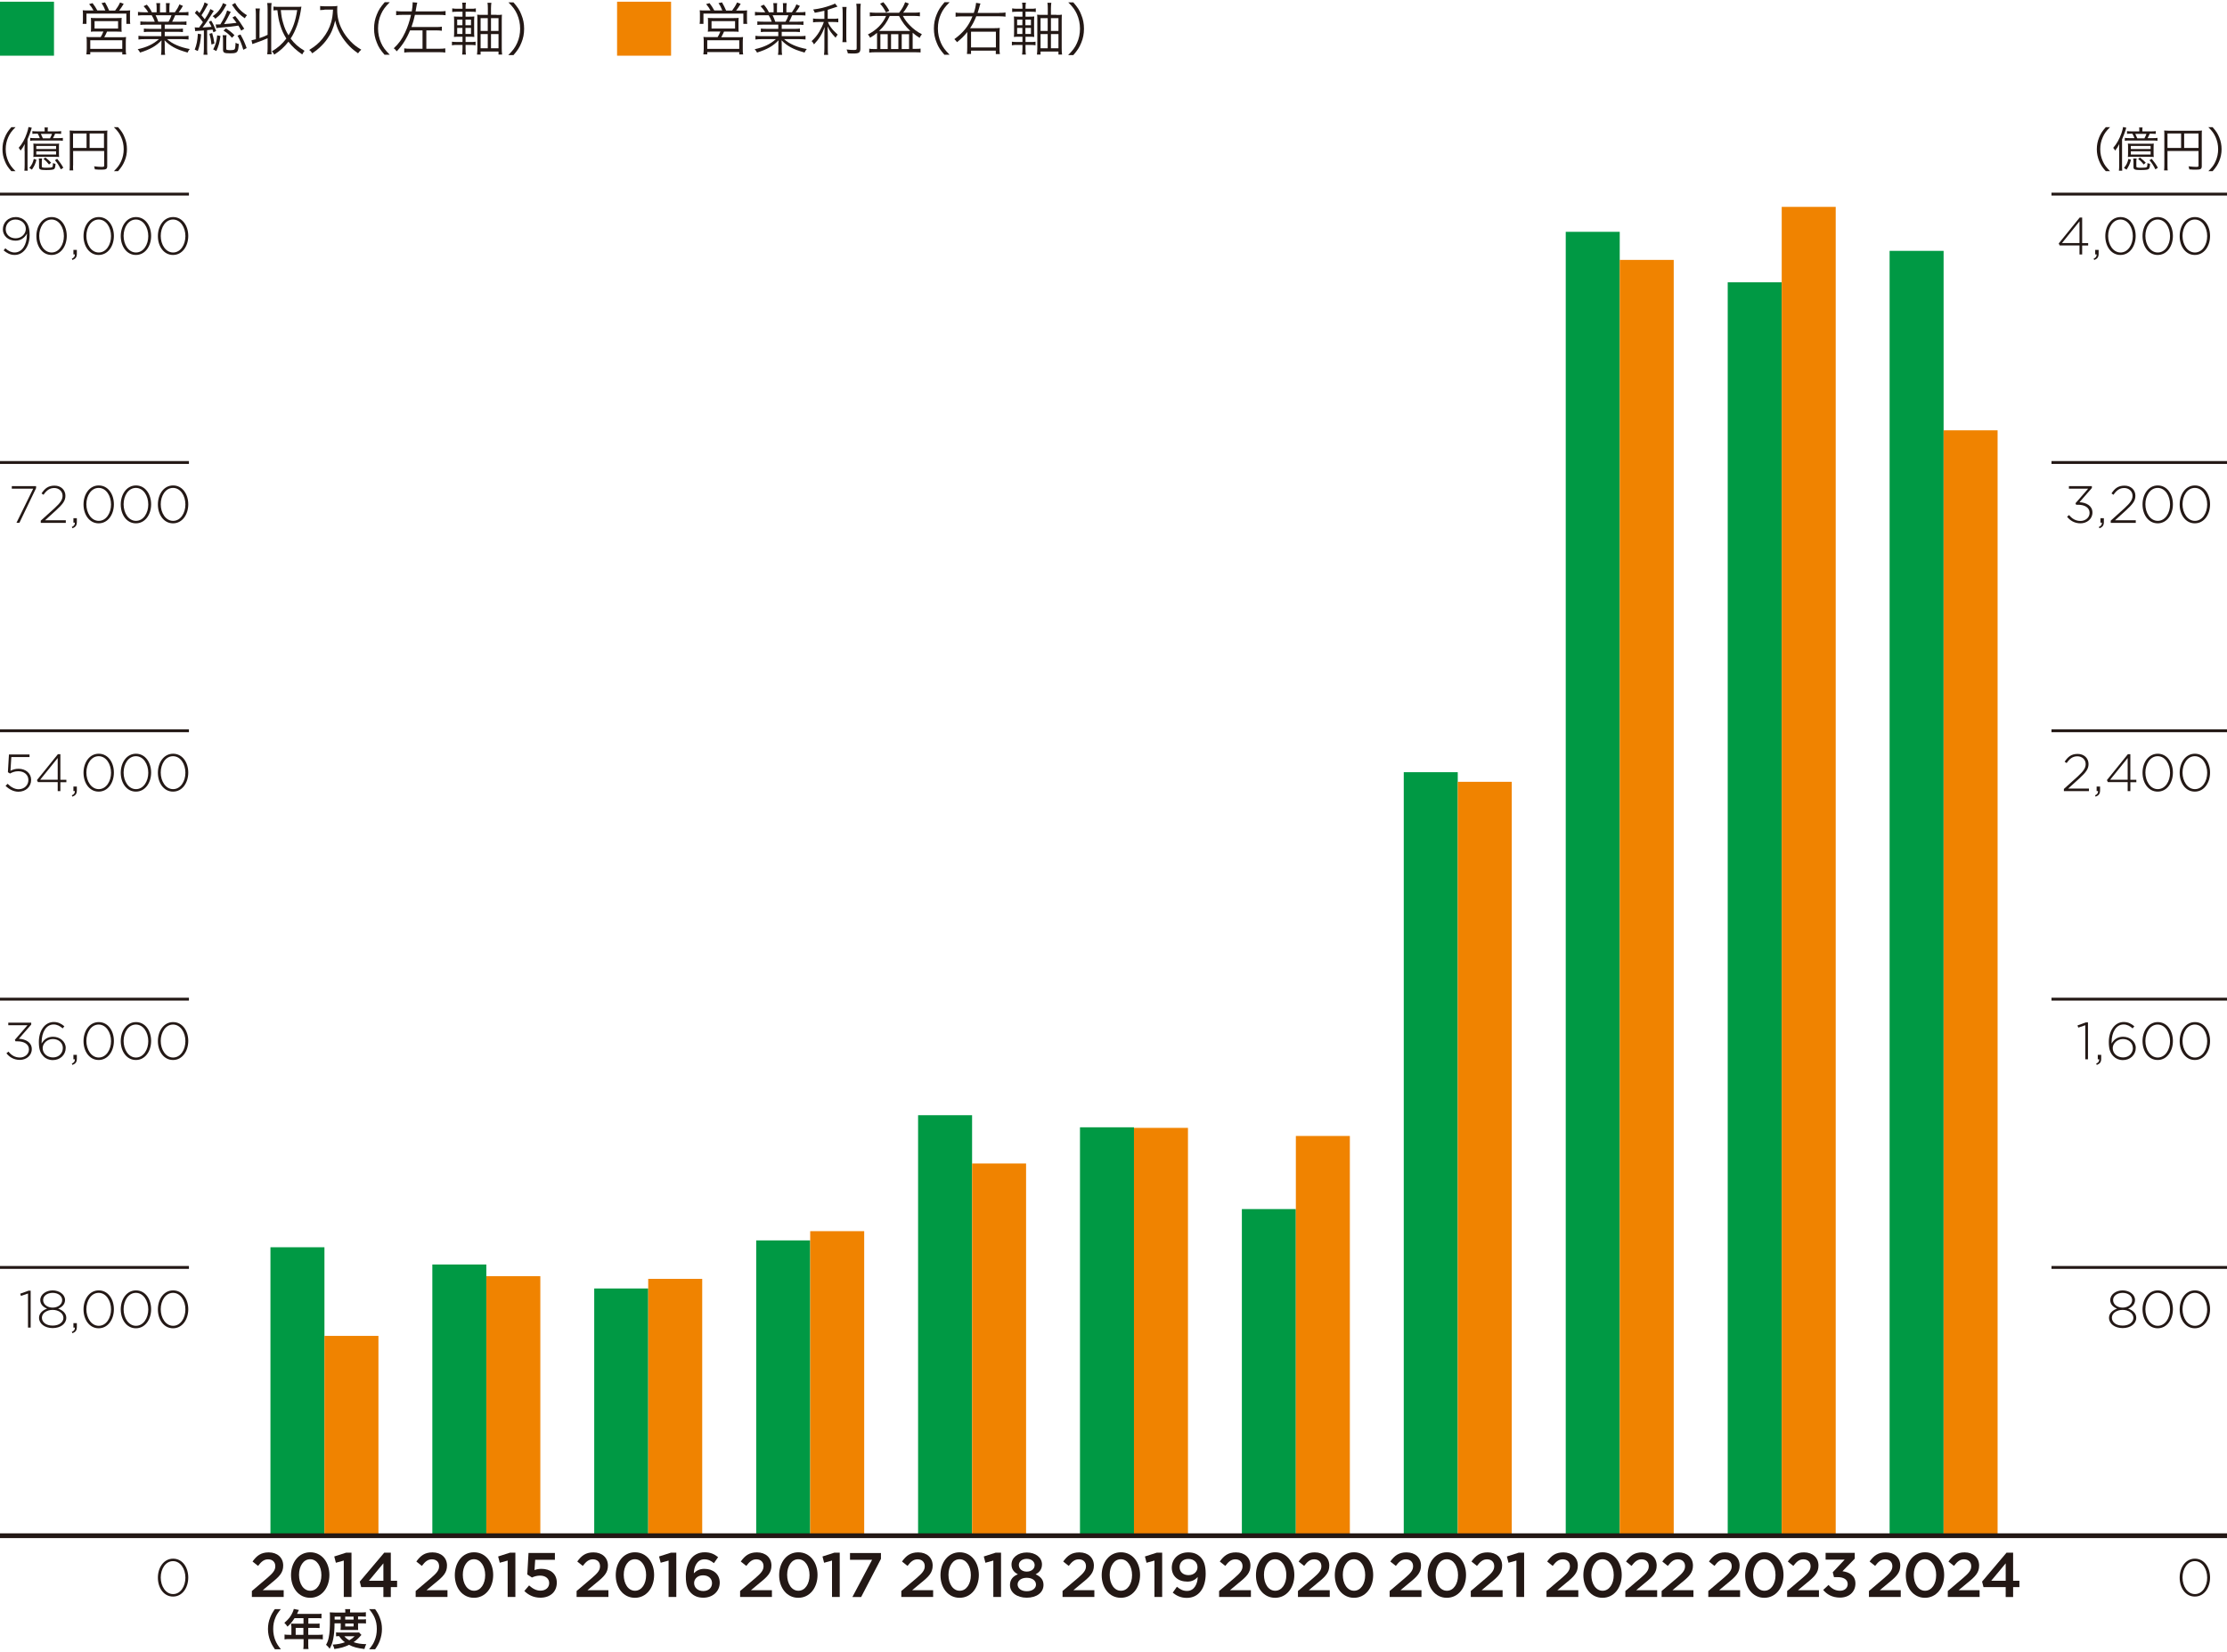 <?xml version="1.0" encoding="UTF-8"?>
<svg id="_レイヤー_4" data-name="レイヤー 4" xmlns="http://www.w3.org/2000/svg" viewBox="0 0 233.86 173.48">
  <defs>
    <style>
      .cls-1 {
        fill: #094;
      }

      .cls-1, .cls-2, .cls-3 {
        stroke-width: 0px;
      }

      .cls-2 {
        fill: #f08300;
      }

      .cls-3 {
        fill: #231815;
      }

      .cls-4 {
        stroke-width: .3px;
      }

      .cls-4, .cls-5 {
        fill: none;
        stroke: #231815;
        stroke-miterlimit: 10;
      }

      .cls-5 {
        stroke-width: .5px;
      }
    </style>
  </defs>
  <rect class="cls-1" y=".18" width="5.67" height="5.67"/>
  <g>
    <path class="cls-3" d="m9.82,1.1c-.14-.26-.24-.41-.46-.67l.36-.1c.22.29.33.46.5.77h.84c-.11-.29-.23-.53-.4-.77l.37-.08c.17.29.29.54.43.86h.63c.23-.31.35-.49.52-.85l.38.14c-.19.32-.29.47-.48.71h.49c.32,0,.47,0,.67-.02-.02.14-.02.27-.02.5v.49c0,.17,0,.29.03.43h-.41v-1.08h-4.19v1.08h-.4c.02-.14.03-.28.03-.43v-.5c0-.21,0-.32-.02-.5.2.02.36.02.66.02h.49Zm.36,2.21c-.37,0-.46,0-.64.02.02-.14.02-.26.02-.48v-.52c0-.21,0-.34-.02-.45.18.02.34.02.58.02h2.08c.24,0,.4,0,.58-.02-.01.11-.02.22-.02.46v.52c0,.26,0,.34.02.48-.22-.02-.34-.02-.64-.02h-.9c-.08.2-.19.4-.29.59h1.72c.26,0,.41,0,.57-.02-.02.16-.03.29-.03.56v.69c0,.25,0,.41.04.58h-.41v-.25h-3.36v.24h-.41c.02-.19.04-.37.04-.58v-.69c0-.26,0-.4-.03-.56.16.02.31.02.58.02h.91c.11-.17.2-.37.29-.59h-.67Zm-.7,1.82h3.36v-.9h-3.36v.9Zm.45-2.13h2.47v-.78h-2.47v.78Z"/>
    <path class="cls-3" d="m15.38,2.59c-.29,0-.46,0-.64.03v-.37c.17.02.33.03.64.03h.87c-.08-.23-.17-.44-.32-.68h-.76c-.3,0-.5.01-.68.03v-.38c.17.02.36.04.67.04h.41c-.12-.21-.26-.39-.49-.64l.34-.16c.27.32.37.48.53.8h.5v-.46c0-.2-.01-.37-.04-.5h.41c-.02.12-.02.26-.02.5v.47h.64v-.47c0-.22,0-.38-.02-.5h.41c-.02.13-.04.29-.04.5v.46h.58c.26-.37.35-.54.47-.83l.37.16c-.18.31-.23.38-.45.67h.36c.31,0,.5-.01.67-.04v.38c-.17-.02-.38-.03-.68-.03h-.71c-.14.33-.22.49-.32.68h.85c.31,0,.47,0,.65-.03v.37c-.19-.02-.35-.03-.65-.03h-1.63v.44h1.26c.3,0,.49,0,.65-.03v.37c-.18-.02-.35-.03-.65-.03h-1.26v.46h1.82c.34,0,.52-.01.68-.04v.39c-.21-.02-.41-.04-.68-.04h-1.57c.52.49,1.37.86,2.38,1.04-.11.13-.16.21-.23.37-.78-.23-1.06-.34-1.47-.56-.36-.2-.65-.42-.95-.73.02.27.02.38.02.51v.4c0,.26.01.44.04.62h-.43c.03-.19.04-.38.04-.63v-.4c0-.14,0-.27.02-.5-.59.61-1.16.94-2.26,1.29-.08-.16-.14-.23-.25-.35.99-.22,1.63-.53,2.23-1.06h-1.47c-.27,0-.47.01-.68.04v-.39c.17.02.35.04.68.04h1.72v-.46h-1.19c-.29,0-.47,0-.64.03v-.37c.17.02.35.03.64.03h1.19v-.44h-1.57Zm2.32-.31c.13-.22.21-.39.31-.68h-1.67c.14.29.19.4.28.68h1.08Z"/>
    <path class="cls-3" d="m20.84,2.9s.04,0,.06,0q.24-.32.41-.57c-.28-.39-.45-.59-.85-.96l.21-.28c.14.14.16.17.28.28.27-.43.47-.85.53-1.12l.37.18q-.06.09-.19.34c-.16.3-.29.52-.5.83.16.19.19.22.34.42.35-.53.5-.82.59-1.07l.36.2c-.06.08-.1.14-.19.29-.33.55-.68,1.06-.99,1.45q.45-.02.94-.07c-.07-.17-.12-.26-.28-.52l.25-.13c.22.36.35.64.52,1.09l-.29.13c-.04-.14-.06-.19-.09-.28q-.28.03-.57.06v1.99c0,.23.01.43.04.59h-.42c.02-.17.04-.37.04-.59v-1.96c-.18.01-.28.02-.44.03-.32.02-.36.02-.47.04l-.05-.4c.13.02.17.02.28.02h.1Zm.28.7c-.06.78-.15,1.21-.35,1.76l-.32-.15c.2-.52.28-.9.33-1.67l.34.06Zm1.16-.13c.12.41.16.61.24,1.1l-.31.11c-.05-.48-.1-.71-.22-1.13l.29-.08Zm1.51-2.99c-.04.06-.05.08-.11.2-.12.24-.32.54-.46.72-.16.2-.32.35-.61.57-.09-.13-.15-.19-.28-.27.35-.23.59-.47.8-.8.16-.25.23-.39.28-.57l.37.15Zm-1.4,4.71c.27-.54.37-.89.42-1.48l.34.07c-.09.68-.19,1.05-.43,1.58l-.33-.17Zm2.94-1.98c-.15-.28-.2-.36-.3-.52-.74.1-.92.13-1.97.22-.16.01-.22.02-.34.05l-.07-.39c.08,0,.12,0,.18,0,.08,0,.1,0,.31-.01.38-.62.59-1.04.71-1.46l.38.15c-.31.61-.51.98-.7,1.28.55-.04.83-.07,1.31-.13-.14-.2-.22-.31-.43-.56l.29-.16c.4.49.59.76.95,1.34l-.32.2Zm-1.54.49c-.02.14-.03.28-.03.46v.95c0,.07.01.1.04.11.05.03.18.05.33.05.31,0,.46-.03.51-.1.06-.08.08-.24.1-.68.11.07.19.1.34.13-.08.93-.13.98-.97.98-.56,0-.69-.07-.69-.38v-1.03c0-.19-.01-.32-.04-.49h.41Zm-.06-.72c.38.25.65.46.89.72l-.26.27c-.29-.34-.49-.5-.89-.76l.26-.23Zm.96-2.68c.25.52.7.98,1.25,1.3-.1.1-.16.17-.23.32-.49-.32-.88-.71-1.21-1.22-.07-.11-.09-.14-.14-.2l.34-.19Zm.56,3.32c.31.55.46.88.65,1.43l-.35.18c-.19-.65-.34-1.01-.61-1.48l.31-.13Z"/>
    <path class="cls-3" d="m27.24,4.01c.41-.14.52-.19.86-.35V.95c0-.24-.01-.42-.04-.63h.46c-.03.21-.04.38-.04.63v4.13c0,.25.01.41.04.62h-.46c.03-.21.04-.38.04-.62v-1.06c-.53.23-.75.31-1.35.52-.11.04-.14.05-.25.09l-.09-.4c.23-.05.31-.07.46-.11V1.51c0-.24-.01-.41-.04-.62h.46c-.03.21-.04.38-.04.62v2.5Zm3.97-3.29c.15,0,.31,0,.44-.02t-.08.51c-.07.43-.23,1.05-.37,1.45-.19.52-.41.99-.68,1.39.42.55.79.88,1.46,1.29-.11.13-.14.19-.24.38-.62-.43-1.06-.82-1.45-1.34-.42.54-.86.95-1.49,1.36-.05-.13-.11-.2-.25-.35.61-.35,1.07-.76,1.52-1.34-.29-.46-.49-.89-.65-1.43-.15-.5-.21-.83-.29-1.55-.19,0-.29.01-.41.03v-.41c.16.02.3.03.52.03h1.99Zm-1.72.35c.06.62.11.91.25,1.37.14.5.31.87.56,1.27.47-.75.74-1.54.91-2.65h-1.71Z"/>
    <path class="cls-3" d="m34.08,1.03c-.11,0-.26.01-.46.03v-.43c.12.02.24.03.46.03h.79c.29,0,.44-.01.56-.04-.02.15-.02.26-.02.4,0,.76.16,1.43.51,2.09.23.45.53.85.9,1.24.35.36.58.54,1.12.87-.16.14-.2.18-.34.38-.52-.37-.8-.61-1.16-1.03-.35-.4-.65-.85-.86-1.3-.18-.38-.27-.64-.38-1.11-.19.8-.43,1.37-.84,1.94-.22.32-.5.62-.81.91-.22.2-.38.33-.76.59-.1-.16-.17-.25-.32-.35.65-.41,1-.7,1.39-1.18.43-.53.74-1.1.92-1.75.11-.41.16-.71.19-1.31h-.9Z"/>
    <path class="cls-3" d="m40.4,5.77c-.45-.52-.64-.8-.83-1.29-.2-.48-.29-.95-.29-1.48s.09-1,.29-1.48c.2-.49.38-.77.83-1.29h.53c-.5.51-.7.78-.91,1.24-.22.48-.32.98-.32,1.52s.11,1.04.32,1.52c.21.46.41.73.91,1.24h-.53Z"/>
    <path class="cls-3" d="m42.3,1.56c-.31,0-.49.01-.7.04v-.44c.19.03.38.04.7.04h.94c.06-.38.09-.63.09-.8,0-.05,0-.08,0-.16l.49.04c-.04.13-.05.18-.1.47-.04.22-.05.26-.08.45h2.45c.3,0,.5-.01.7-.04v.44c-.19-.03-.39-.04-.7-.04h-2.52c-.11.49-.2.84-.36,1.28h2.57c.3,0,.47-.01.62-.04v.43c-.17-.02-.34-.04-.62-.04h-1.01v1.93h1.31c.31,0,.48-.01.68-.04v.44c-.2-.03-.4-.04-.69-.04h-2.93c-.29,0-.49.01-.69.04v-.44c.2.03.37.04.69.04h1.23v-1.93h-1.31c-.37.89-.81,1.58-1.4,2.2-.12-.16-.18-.22-.31-.32.53-.49.87-.97,1.19-1.66.26-.55.47-1.18.62-1.85h-.86Z"/>
    <path class="cls-3" d="m48.89,5.11c0,.29.01.47.04.62h-.4c.02-.17.04-.35.04-.63v-.38h-.56c-.26,0-.38,0-.55.04v-.38c.16.02.29.03.55.03h.56v-.55h-.31c-.26,0-.42,0-.59.02.02-.18.02-.35.02-.62v-.92c0-.27,0-.43-.02-.61.15.02.31.02.59.02h.31v-.52h-.53c-.25,0-.38,0-.55.03v-.38c.16.03.29.04.55.04h.53c0-.32,0-.46-.04-.64h.4c-.03.16-.04.31-.04.64h.53c.26,0,.38,0,.55-.04v.38c-.17-.02-.29-.03-.55-.03h-.53v.52h.31c.3,0,.41,0,.61-.02-.02.16-.02.34-.02.61v.92c0,.27,0,.47.02.62-.17-.02-.33-.02-.61-.02h-.31v.55h.51c.25,0,.37,0,.54-.03v.38c-.16-.03-.3-.04-.53-.04h-.52v.38Zm-.88-3.05v.59h.55v-.59h-.55Zm0,.87v.64h.55v-.64h-.55Zm1.45-.28v-.59h-.58v.59h.58Zm0,.92v-.64h-.58v.64h.58Zm2.7-2c.26,0,.44-.01.55-.03-.01.14-.02.27-.02.58v2.96c0,.23.01.48.04.65h-.38v-.32h-1.88v.32h-.38c.02-.19.04-.4.04-.64v-2.97c0-.32,0-.43-.02-.58.14.02.31.02.56.02h.56v-.68c0-.28-.01-.43-.04-.59h.41c-.02.18-.04.34-.04.59v.67h.6Zm-1.69.34v1.34h.75v-1.34h-.75Zm0,1.67v1.49h.75v-1.49h-.75Zm1.88-.33v-1.34h-.79v1.34h.79Zm0,1.82v-1.49h-.79v1.49h.79Z"/>
    <path class="cls-3" d="m53.39,5.77c.5-.5.7-.78.91-1.24.22-.48.32-.98.32-1.52s-.11-1.04-.32-1.52c-.21-.46-.41-.74-.91-1.24h.53c.45.52.64.8.83,1.29.2.48.29.95.29,1.48s-.09,1-.29,1.48c-.2.49-.38.77-.83,1.29h-.53Z"/>
  </g>
  <rect class="cls-2" x="64.8" y=".18" width="5.67" height="5.67"/>
  <g>
    <path class="cls-3" d="m74.61,1.1c-.14-.26-.24-.41-.46-.67l.36-.1c.22.29.33.46.5.77h.84c-.11-.29-.23-.53-.4-.77l.37-.08c.17.29.29.54.43.86h.63c.23-.31.35-.49.52-.85l.38.14c-.19.32-.29.47-.48.71h.49c.32,0,.47,0,.67-.02-.02.14-.02.27-.02.5v.49c0,.17,0,.29.03.43h-.41v-1.08h-4.19v1.08h-.4c.02-.14.03-.28.03-.43v-.5c0-.21,0-.32-.02-.5.2.02.36.02.66.02h.49Zm.36,2.21c-.37,0-.46,0-.64.02.02-.14.02-.26.02-.48v-.52c0-.21,0-.34-.02-.45.18.02.34.02.58.02h2.08c.24,0,.4,0,.58-.02-.01.11-.02.22-.02.46v.52c0,.26,0,.34.02.48-.22-.02-.34-.02-.64-.02h-.9c-.08.2-.19.4-.29.59h1.72c.26,0,.41,0,.57-.02-.02.16-.03.29-.03.56v.69c0,.25,0,.41.04.58h-.41v-.25h-3.36v.24h-.41c.02-.19.04-.37.04-.58v-.69c0-.26,0-.4-.03-.56.16.02.31.02.58.02h.91c.11-.17.2-.37.29-.59h-.67Zm-.7,1.82h3.36v-.9h-3.36v.9Zm.45-2.13h2.47v-.78h-2.47v.78Z"/>
    <path class="cls-3" d="m80.17,2.59c-.29,0-.46,0-.64.03v-.37c.17.02.33.03.64.03h.87c-.08-.23-.17-.44-.32-.68h-.76c-.3,0-.5.01-.68.03v-.38c.17.02.36.04.67.04h.41c-.12-.21-.26-.39-.49-.64l.34-.16c.27.32.37.48.53.8h.5v-.46c0-.2-.01-.37-.04-.5h.41c-.02.12-.02.26-.02.5v.47h.64v-.47c0-.22,0-.38-.02-.5h.41c-.02.13-.04.29-.04.5v.46h.58c.26-.37.35-.54.47-.83l.37.16c-.18.31-.23.38-.45.67h.36c.31,0,.5-.01.67-.04v.38c-.17-.02-.38-.03-.68-.03h-.71c-.14.33-.22.49-.32.68h.85c.31,0,.47,0,.65-.03v.37c-.19-.02-.35-.03-.65-.03h-1.63v.44h1.26c.3,0,.49,0,.65-.03v.37c-.18-.02-.35-.03-.65-.03h-1.26v.46h1.82c.34,0,.52-.01.68-.04v.39c-.21-.02-.41-.04-.68-.04h-1.57c.52.49,1.37.86,2.38,1.04-.11.13-.16.21-.23.37-.78-.23-1.06-.34-1.47-.56-.36-.2-.65-.42-.95-.73.02.27.02.38.02.51v.4c0,.26.01.44.04.62h-.43c.03-.19.04-.38.04-.63v-.4c0-.14,0-.27.02-.5-.59.61-1.16.94-2.26,1.29-.08-.16-.14-.23-.25-.35.99-.22,1.63-.53,2.23-1.06h-1.47c-.27,0-.47.01-.68.04v-.39c.17.02.35.04.68.04h1.72v-.46h-1.19c-.29,0-.47,0-.64.03v-.37c.17.02.35.03.64.03h1.19v-.44h-1.57Zm2.32-.31c.13-.22.21-.39.31-.68h-1.67c.14.29.19.4.28.68h1.08Z"/>
    <path class="cls-3" d="m86.56,1.13c-.37.09-.56.13-1,.21-.05-.14-.09-.22-.17-.34.74-.1,1.22-.21,1.9-.46.22-.07.29-.11.39-.17l.27.32q-.1.04-.24.08c-.28.1-.49.17-.79.26v.94h.59c.21,0,.37,0,.52-.03v.4c-.15-.02-.29-.03-.53-.03h-.56c.1.25.15.34.29.53.19.27.38.47.74.8-.1.11-.16.19-.22.32-.44-.46-.62-.71-.85-1.19.02.34.03.74.03,1.01v1.25c0,.37,0,.56.04.73h-.44c.03-.21.04-.41.04-.73v-1.17c0-.34,0-.5.03-1.02-.28.76-.58,1.24-1.12,1.82-.08-.16-.15-.25-.25-.34.36-.34.58-.61.82-1.01.19-.33.37-.71.46-1h-.57c-.24,0-.4.01-.56.04v-.41c.14.03.28.04.57.04h.62v-.83Zm2.34-.4c-.02.19-.03.34-.03.68v2.32c0,.41,0,.53.03.7h-.44c.02-.17.03-.29.03-.7V1.41c0-.34-.01-.5-.04-.68h.45Zm1.49-.34c-.03.2-.04.42-.04.76v3.94c0,.43-.14.53-.71.53-.17,0-.42,0-.61-.02-.03-.16-.06-.25-.13-.4.32.04.58.05.77.05.24,0,.29-.03.29-.18V1.15c0-.34-.01-.56-.04-.76h.47Z"/>
    <path class="cls-3" d="m94.42,1.33c.27-.34.46-.65.63-1.1l.39.14c-.2.41-.37.67-.6.96h1.14c.28,0,.44-.01.62-.04v.42c-.18-.02-.37-.04-.61-.04h-1.18c.22.4.4.65.7.96.38.4.78.7,1.3.97-.11.13-.17.22-.24.38-.31-.2-.47-.32-.73-.54,0,.11,0,.18,0,.29v1.4h.33c.25,0,.37,0,.5-.03v.41c-.17-.02-.31-.02-.54-.02h-4.3c-.23,0-.4.01-.55.04v-.42c.13.03.23.04.46.04h.36v-1.4c0-.14,0-.19,0-.3-.22.19-.39.31-.73.51-.08-.16-.14-.25-.23-.34.94-.49,1.52-1.09,1.91-1.94h-1.1c-.25,0-.44.01-.61.04v-.42c.16.02.34.04.61.04h2.5Zm-.99.35c-.3.67-.6,1.09-1.12,1.57.14,0,.23,0,.4,0h2.51c.13,0,.22,0,.37,0-.52-.49-.83-.91-1.18-1.57h-.98Zm-.68-1.46c.27.31.43.53.64.92l-.35.17c-.21-.41-.34-.61-.62-.92l.34-.16Zm-.3,4.93h.77v-1.56h-.77v1.56Zm1.12,0h.77v-1.56h-.77v1.56Zm1.12,0h.77v-1.56h-.77v1.56Z"/>
    <path class="cls-3" d="m99.19,5.77c-.45-.52-.64-.8-.83-1.29-.2-.48-.29-.95-.29-1.48s.09-1,.29-1.48c.2-.49.38-.77.83-1.29h.53c-.5.51-.7.78-.91,1.24-.22.48-.32.98-.32,1.52s.11,1.04.32,1.52c.21.46.41.73.91,1.24h-.53Z"/>
    <path class="cls-3" d="m104.94,1.35c.32,0,.49-.01.65-.04v.44c-.16-.02-.35-.04-.65-.04h-2.42c-.21.52-.38.85-.65,1.25h2.47c.32,0,.46,0,.65-.03-.02.19-.03.35-.03.58v1.54c0,.25,0,.44.04.63h-.43v-.36h-2.6v.35h-.43c.02-.2.03-.34.03-.68v-1.24q0-.23.01-.39c-.31.39-.64.72-1.08,1.07-.07-.1-.22-.27-.28-.32.95-.7,1.49-1.37,1.9-2.39h-1.11c-.28,0-.47.01-.66.04v-.44c.16.03.32.04.67.04h1.24c.14-.41.2-.69.24-1.06l.46.07c-.04.11-.08.23-.14.47-.05.19-.09.32-.16.52h2.27Zm-2.97,3.63h2.61v-1.65h-2.61v1.65Z"/>
    <path class="cls-3" d="m107.69,5.11c0,.29.01.47.04.62h-.4c.02-.17.04-.35.04-.63v-.38h-.56c-.26,0-.38,0-.55.04v-.38c.16.02.29.03.55.03h.56v-.55h-.31c-.26,0-.42,0-.59.02.02-.18.02-.35.02-.62v-.92c0-.27,0-.43-.02-.61.15.02.31.02.59.02h.31v-.52h-.53c-.25,0-.38,0-.55.03v-.38c.16.03.29.04.55.04h.53c0-.32,0-.46-.04-.64h.4c-.03.16-.04.31-.04.64h.53c.26,0,.38,0,.55-.04v.38c-.17-.02-.29-.03-.55-.03h-.53v.52h.31c.3,0,.41,0,.61-.02-.02.16-.02.34-.02.61v.92c0,.27,0,.47.02.62-.17-.02-.33-.02-.61-.02h-.31v.55h.51c.25,0,.37,0,.54-.03v.38c-.16-.03-.3-.04-.53-.04h-.52v.38Zm-.88-3.05v.59h.55v-.59h-.55Zm0,.87v.64h.55v-.64h-.55Zm1.45-.28v-.59h-.58v.59h.58Zm0,.92v-.64h-.58v.64h.58Zm2.7-2c.26,0,.44-.01.55-.03-.01.14-.02.27-.02.58v2.96c0,.23.01.48.04.65h-.38v-.32h-1.88v.32h-.38c.02-.19.04-.4.04-.64v-2.97c0-.32,0-.43-.02-.58.14.02.31.02.56.02h.56v-.68c0-.28-.01-.43-.04-.59h.41c-.02.18-.04.34-.04.59v.67h.6Zm-1.69.34v1.34h.75v-1.34h-.75Zm0,1.67v1.49h.75v-1.49h-.75Zm1.88-.33v-1.34h-.79v1.34h.79Zm0,1.82v-1.49h-.79v1.49h.79Z"/>
    <path class="cls-3" d="m112.18,5.77c.5-.5.7-.78.91-1.24.22-.48.32-.98.32-1.52s-.11-1.04-.32-1.52c-.21-.46-.41-.74-.91-1.24h.53c.45.52.64.8.83,1.29.2.48.29.95.29,1.48s-.09,1-.29,1.48c-.2.49-.38.77-.83,1.29h-.53Z"/>
  </g>
  <g>
    <path class="cls-3" d="m1.19,17.98c-.38-.43-.53-.67-.69-1.08-.17-.4-.24-.79-.24-1.23s.07-.83.24-1.23c.17-.41.32-.65.69-1.08h.44c-.42.42-.58.65-.76,1.04-.18.4-.27.81-.27,1.27s.09.87.27,1.27c.17.38.34.61.76,1.04h-.44Z"/>
    <path class="cls-3" d="m2.58,15.87c0-.24,0-.53.02-.74-.15.28-.25.45-.44.69-.06-.11-.12-.21-.2-.29.37-.42.65-.91.86-1.54.09-.27.15-.48.17-.65l.35.08c-.04.08-.04.12-.08.25-.08.25-.23.64-.37.97v2.67c0,.3,0,.45.02.62h-.35c.02-.18.03-.33.03-.62v-1.46Zm1.25.91c-.12.45-.24.69-.48,1.04l-.27-.18c.27-.32.37-.54.47-.95l.27.09Zm2.09-2.98c.23,0,.37,0,.5-.03v.29c-.15-.01-.3-.02-.5-.02h-.13c-.06.14-.14.31-.23.47h.54c.25,0,.37,0,.5-.03v.31c-.15-.02-.26-.03-.5-.03h-2.44c-.23,0-.34,0-.49.03v-.31c.13.02.25.03.49.03h.52c-.06-.17-.13-.33-.22-.47h-.06c-.22,0-.35,0-.5.02v-.29c.13.02.27.03.5.03h.79v-.08c0-.14,0-.23-.02-.33h.36c-.02.1-.02.18-.02.33v.08h.92Zm-1.91,2.67c-.25,0-.37,0-.51.02.02-.17.02-.23.02-.5v-.47c0-.22,0-.32-.02-.44.13.01.23.02.49.02h1.73c.25,0,.35,0,.49-.02-.02.11-.02.23-.02.44v.47c0,.27,0,.36.02.5-.13-.01-.25-.02-.51-.02h-1.69Zm-.2-.82h2.08v-.32h-2.08v.32Zm0,.58h2.08v-.34h-2.08v.34Zm.61.42c-.02.12-.03.19-.03.38v.45c0,.12.06.14.53.14.35,0,.53-.02.58-.08.04-.05.06-.16.06-.41.09.04.17.07.27.08-.02.34-.06.48-.15.55-.09.07-.35.1-.85.1-.59,0-.73-.06-.73-.31v-.52c0-.16,0-.26-.03-.38h.35Zm.83-2.12c.09-.17.16-.31.21-.47h-1.17c.06.12.13.29.21.47h.75Zm-.48,2.02c.27.21.42.34.6.54l-.22.19c-.19-.24-.33-.39-.58-.58l.19-.16Zm1.23.13c.29.36.44.56.65.94l-.26.17c-.21-.42-.35-.65-.62-.96l.23-.15Z"/>
    <path class="cls-3" d="m7.67,17.37c0,.31,0,.42.02.53h-.39c.02-.13.03-.28.03-.54v-3.21c0-.19,0-.31-.02-.44.13.01.25.02.46.02h3.05c.21,0,.34,0,.46-.02-.02.14-.02.25-.02.46v3.28c0,.3-.11.37-.59.37-.2,0-.48,0-.71-.03-.02-.12-.04-.21-.08-.32.35.04.59.06.79.06.22,0,.27-.02.27-.12v-1.55h-3.26v1.53Zm1.42-3.35h-1.42v1.52h1.42v-1.52Zm1.83,1.52v-1.52h-1.51v1.52h1.51Z"/>
    <path class="cls-3" d="m11.96,17.98c.42-.42.58-.65.76-1.04.18-.4.27-.82.27-1.27s-.09-.87-.27-1.27c-.17-.38-.34-.62-.76-1.04h.44c.38.43.53.67.69,1.08.17.4.24.79.24,1.23s-.07.83-.24,1.23c-.17.41-.32.64-.69,1.08h-.44Z"/>
  </g>
  <g>
    <path class="cls-3" d="m221.13,17.98c-.38-.43-.53-.67-.7-1.08-.16-.4-.24-.79-.24-1.23s.08-.83.24-1.23c.17-.41.32-.65.7-1.08h.45c-.42.42-.59.65-.76,1.04-.18.4-.27.81-.27,1.27s.09.87.27,1.27c.17.38.34.61.76,1.04h-.45Z"/>
    <path class="cls-3" d="m222.53,15.87c0-.24,0-.53.02-.74-.14.28-.25.45-.44.69-.06-.11-.12-.21-.2-.29.37-.42.64-.91.87-1.54.09-.27.14-.48.17-.65l.34.08c-.04.08-.04.12-.08.25-.08.25-.23.64-.37.97v2.67c0,.3,0,.45.02.62h-.35c.02-.18.03-.33.03-.62v-1.46Zm1.25.91c-.12.45-.24.69-.47,1.04l-.27-.18c.27-.32.37-.54.47-.95l.27.09Zm2.1-2.98c.23,0,.37,0,.5-.03v.29c-.14-.01-.3-.02-.5-.02h-.13c-.06.14-.14.31-.23.47h.54c.25,0,.37,0,.5-.03v.31c-.15-.02-.26-.03-.5-.03h-2.44c-.22,0-.34,0-.49.03v-.31c.13.02.25.03.49.03h.52c-.06-.17-.13-.33-.22-.47h-.06c-.22,0-.35,0-.5.02v-.29c.13.02.27.03.5.03h.79v-.08c0-.14,0-.23-.02-.33h.36c-.02.1-.02.18-.02.33v.08h.92Zm-1.92,2.67c-.25,0-.37,0-.51.02.02-.17.02-.23.02-.5v-.47c0-.22,0-.32-.02-.44.13.01.23.02.49.02h1.74c.25,0,.35,0,.49-.02-.01.11-.02.23-.02.44v.47c0,.27,0,.36.02.5-.13-.01-.25-.02-.51-.02h-1.69Zm-.2-.82h2.08v-.32h-2.08v.32Zm0,.58h2.08v-.34h-2.08v.34Zm.61.42c-.03.12-.03.19-.03.38v.45c0,.12.07.14.53.14.35,0,.53-.02.57-.08.04-.05.06-.16.07-.41.09.04.17.07.27.08-.02.34-.06.48-.15.55-.09.07-.35.1-.85.1-.6,0-.74-.06-.74-.31v-.52c0-.16,0-.26-.03-.38h.36Zm.82-2.12c.09-.17.16-.31.21-.47h-1.17c.06.12.13.29.21.47h.75Zm-.47,2.02c.27.21.42.34.61.54l-.22.19c-.18-.24-.33-.39-.58-.58l.2-.16Zm1.23.13c.29.36.44.56.65.94l-.26.17c-.21-.42-.35-.65-.62-.96l.24-.15Z"/>
    <path class="cls-3" d="m227.61,17.37c0,.31,0,.42.03.53h-.39c.02-.13.03-.28.03-.54v-3.21c0-.19,0-.31-.02-.44.13.01.25.02.46.02h3.05c.21,0,.34,0,.46-.02-.02.14-.02.25-.02.46v3.28c0,.3-.11.37-.6.37-.2,0-.47,0-.71-.03-.01-.12-.04-.21-.08-.32.35.04.6.06.79.06.22,0,.26-.02.26-.12v-1.55h-3.26v1.53Zm1.43-3.35h-1.43v1.52h1.43v-1.52Zm1.83,1.52v-1.52h-1.51v1.52h1.51Z"/>
    <path class="cls-3" d="m231.9,17.98c.42-.42.59-.65.76-1.04.18-.4.27-.82.27-1.27s-.09-.87-.27-1.27c-.17-.38-.34-.62-.76-1.04h.45c.38.43.53.67.7,1.08.16.4.24.79.24,1.23s-.08.83-.24,1.23c-.17.41-.32.64-.7,1.08h-.45Z"/>
  </g>
  <g>
    <path class="cls-3" d="m28.87,173.24c-.25-.36-.36-.56-.49-.89-.16-.41-.24-.81-.24-1.24s.07-.8.23-1.2c.13-.33.24-.53.49-.89h.63c-.32.4-.45.6-.57.9-.16.37-.23.75-.23,1.19s.08.86.24,1.23c.13.3.25.5.57.9h-.63Z"/>
    <path class="cls-3" d="m30.58,170.8c0-.1,0-.17-.01-.26.09,0,.19.01.32.01h.98v-.58h-.94c-.23.36-.45.63-.74.89-.13-.19-.18-.25-.33-.4.46-.39.69-.69.88-1.13.06-.14.09-.24.11-.33l.54.11c-.03.05-.04.07-.07.13,0,.01-.05.11-.13.28h2.11c.21,0,.32,0,.46-.02v.49c-.14-.02-.26-.02-.46-.02h-.92v.58h.72c.21,0,.33,0,.46-.02v.48c-.14-.01-.26-.02-.45-.02h-.74v.73h1.04c.21,0,.35,0,.49-.03v.51c-.14-.02-.3-.03-.49-.03h-1.04v.56c0,.23,0,.35.03.48h-.55c.02-.13.03-.25.03-.49v-.55h-1.51c-.2,0-.34,0-.49.03v-.51c.14.02.29.03.49.03h.23v-.92Zm1.28.92v-.73h-.81v.73h.81Z"/>
    <path class="cls-3" d="m35.13,170.52c0,.69-.05,1.18-.13,1.59-.08.42-.18.71-.38,1.07-.13-.18-.22-.28-.38-.41.15-.27.22-.47.28-.77.1-.47.13-.96.13-2.03,0-.33,0-.45-.02-.61.16.01.31.02.51.02h1.12v-.1c0-.1,0-.17-.02-.26h.54c-.02.08-.02.15-.02.26v.09h1.12c.25,0,.41,0,.54-.03v.47c-.15-.01-.26-.02-.47-.02h-.35v.31h.43c.18,0,.28,0,.4-.02v.45c-.1-.01-.19-.02-.4-.02h-.43v.42c0,.11,0,.21.01.28-.1,0-.11,0-.29,0h-1.25c-.18,0-.23,0-.31,0,0-.08.02-.19.02-.28v-.42h-.64Zm2.83,1.21s-.04.04-.09.09c-.24.28-.47.49-.74.67.39.14.78.2,1.33.21-.09.17-.14.31-.19.51-.76-.09-1.21-.22-1.62-.44-.47.23-.85.34-1.54.44-.04-.17-.07-.27-.18-.46.57-.04.91-.11,1.29-.25-.25-.19-.39-.33-.61-.64-.16,0-.23,0-.32.02v-.42c.11.02.24.02.48.02h1.57c.18,0,.27,0,.37-.01l.24.26Zm-2.19-1.61v-.31h-.63v.31h.63Zm.39,1.75c.13.17.28.28.52.42.24-.14.36-.23.56-.42h-1.08Zm.97-1.75v-.31h-.88v.31h.88Zm-.88.72h.88v-.31h-.88v.31Z"/>
    <path class="cls-3" d="m38.76,173.24c.32-.4.45-.6.57-.9.16-.37.24-.77.24-1.23s-.07-.82-.23-1.19c-.13-.3-.26-.5-.58-.9h.63c.25.36.36.55.49.89.16.41.23.77.23,1.2s-.08.83-.23,1.24c-.13.33-.24.53-.49.89h-.63Z"/>
  </g>
  <g>
    <path class="cls-3" d="m26.46,167.11l1.59-1.35c.63-.54.86-.83.86-1.25,0-.46-.32-.72-.75-.72s-.71.23-1.06.69l-.58-.46c.44-.61.88-.96,1.7-.96.9,0,1.52.55,1.52,1.38h0c0,.74-.38,1.14-1.2,1.8l-.95.79h2.2v.71h-3.34v-.64Z"/>
    <path class="cls-3" d="m30.56,165.45h0c0-1.33.8-2.4,2.02-2.4s2.01,1.06,2.01,2.38h0c0,1.33-.8,2.4-2.02,2.4s-2.01-1.06-2.01-2.38Zm3.19,0h0c0-.92-.47-1.67-1.18-1.67s-1.17.73-1.17,1.64h0c0,.92.46,1.67,1.18,1.67s1.17-.74,1.17-1.64Z"/>
    <path class="cls-3" d="m36.1,163.92l-.83.23-.17-.66,1.25-.4h.56v4.65h-.81v-3.83Z"/>
    <path class="cls-3" d="m40.26,166.71h-2.33l-.15-.58,2.57-3.04h.69v2.95h.66v.67h-.66v1.04h-.78v-1.04Zm0-.67v-1.83l-1.52,1.83h1.52Z"/>
  </g>
  <g>
    <path class="cls-3" d="m43.66,167.11l1.59-1.35c.63-.54.86-.83.86-1.25,0-.46-.32-.72-.75-.72s-.71.23-1.06.69l-.58-.46c.44-.61.88-.96,1.7-.96.9,0,1.52.55,1.52,1.38h0c0,.74-.38,1.14-1.2,1.8l-.95.79h2.2v.71h-3.34v-.64Z"/>
    <path class="cls-3" d="m47.76,165.45h0c0-1.33.8-2.4,2.02-2.4s2.01,1.06,2.01,2.38h0c0,1.33-.8,2.4-2.02,2.4s-2.01-1.06-2.01-2.38Zm3.19,0h0c0-.92-.47-1.67-1.18-1.67s-1.17.73-1.17,1.64h0c0,.92.46,1.67,1.18,1.67s1.17-.74,1.17-1.64Z"/>
    <path class="cls-3" d="m53.31,163.92l-.83.23-.17-.66,1.25-.4h.56v4.65h-.81v-3.83Z"/>
    <path class="cls-3" d="m55.06,167.12l.5-.59c.37.34.76.55,1.19.55.55,0,.92-.32.92-.8h0c0-.48-.4-.78-.96-.78-.33,0-.61.09-.85.2l-.49-.32.13-2.26h2.77v.72h-2.07l-.07,1.08c.22-.08.42-.13.73-.13.9,0,1.61.48,1.61,1.45h0c0,.96-.69,1.58-1.72,1.58-.71,0-1.26-.28-1.7-.71Z"/>
  </g>
  <g>
    <path class="cls-3" d="m60.56,167.11l1.59-1.35c.63-.54.86-.83.86-1.25,0-.46-.32-.72-.75-.72s-.71.23-1.06.69l-.58-.46c.44-.61.88-.96,1.7-.96.9,0,1.52.55,1.52,1.38h0c0,.74-.38,1.14-1.2,1.8l-.95.79h2.2v.71h-3.34v-.64Z"/>
    <path class="cls-3" d="m64.66,165.45h0c0-1.33.8-2.4,2.02-2.4s2.01,1.06,2.01,2.38h0c0,1.33-.8,2.4-2.02,2.4s-2.01-1.06-2.01-2.38Zm3.19,0h0c0-.92-.47-1.67-1.18-1.67s-1.17.73-1.17,1.64h0c0,.92.46,1.67,1.18,1.67s1.17-.74,1.17-1.64Z"/>
    <path class="cls-3" d="m70.21,163.92l-.83.23-.17-.66,1.25-.4h.56v4.65h-.81v-3.83Z"/>
    <path class="cls-3" d="m72.58,167.34c-.35-.35-.56-.83-.56-1.76h0c0-1.42.67-2.53,1.98-2.53.6,0,1.01.19,1.41.51l-.44.63c-.32-.25-.59-.4-1-.4-.81,0-1.1.84-1.11,1.47.27-.28.61-.47,1.11-.47.89,0,1.61.53,1.61,1.45h0c0,.93-.75,1.58-1.72,1.58-.57,0-.98-.18-1.29-.49Zm2.19-1.05h0c0-.48-.37-.82-.94-.82s-.94.37-.94.81h0c0,.48.38.84.96.84s.92-.36.92-.83Z"/>
  </g>
  <g>
    <path class="cls-3" d="m77.73,167.11l1.59-1.35c.63-.54.86-.83.86-1.25,0-.46-.32-.72-.75-.72s-.71.23-1.06.69l-.58-.46c.44-.61.88-.96,1.7-.96.9,0,1.52.55,1.52,1.38h0c0,.74-.38,1.14-1.2,1.8l-.95.79h2.2v.71h-3.34v-.64Z"/>
    <path class="cls-3" d="m81.82,165.45h0c0-1.33.8-2.4,2.02-2.4s2.01,1.06,2.01,2.38h0c0,1.33-.8,2.4-2.02,2.4s-2.01-1.06-2.01-2.38Zm3.19,0h0c0-.92-.47-1.67-1.18-1.67s-1.17.73-1.17,1.64h0c0,.92.46,1.67,1.18,1.67s1.17-.74,1.17-1.64Z"/>
    <path class="cls-3" d="m87.37,163.92l-.83.23-.17-.66,1.25-.4h.56v4.65h-.81v-3.83Z"/>
    <path class="cls-3" d="m91.58,163.84h-2.32v-.71h3.25v.61l-2.08,4.01h-.92l2.07-3.91Z"/>
  </g>
  <g>
    <path class="cls-3" d="m94.66,167.11l1.59-1.35c.63-.54.86-.83.86-1.25,0-.46-.32-.72-.75-.72s-.71.23-1.06.69l-.58-.46c.44-.61.88-.96,1.7-.96.9,0,1.52.55,1.52,1.38h0c0,.74-.38,1.14-1.2,1.8l-.95.79h2.2v.71h-3.34v-.64Z"/>
    <path class="cls-3" d="m98.76,165.45h0c0-1.33.8-2.4,2.02-2.4s2.01,1.06,2.01,2.38h0c0,1.33-.8,2.4-2.02,2.4s-2.01-1.06-2.01-2.38Zm3.19,0h0c0-.92-.47-1.67-1.18-1.67s-1.17.73-1.17,1.64h0c0,.92.46,1.67,1.18,1.67s1.17-.74,1.17-1.64Z"/>
    <path class="cls-3" d="m104.31,163.92l-.83.23-.17-.66,1.25-.4h.56v4.65h-.81v-3.83Z"/>
    <path class="cls-3" d="m106.06,166.49h0c0-.57.31-.92.83-1.13-.39-.2-.67-.51-.67-1.03h0c0-.72.68-1.26,1.6-1.26s1.6.53,1.6,1.25h0c0,.53-.28.84-.67,1.04.51.23.83.56.83,1.11h0c0,.84-.75,1.35-1.76,1.35s-1.76-.53-1.76-1.33Zm2.73-.05h0c0-.44-.42-.71-.97-.71s-.96.28-.96.7h0c0,.39.36.71.96.71s.97-.31.97-.69Zm-.14-2.04h0c0-.37-.33-.66-.83-.66s-.83.29-.83.64h0c0,.42.35.7.83.7s.83-.28.83-.68Z"/>
  </g>
  <g>
    <path class="cls-3" d="m111.59,167.11l1.59-1.35c.63-.54.86-.83.86-1.25,0-.46-.32-.72-.75-.72s-.71.23-1.06.69l-.58-.46c.44-.61.88-.96,1.7-.96.9,0,1.52.55,1.52,1.38h0c0,.74-.38,1.14-1.2,1.8l-.95.79h2.2v.71h-3.34v-.64Z"/>
    <path class="cls-3" d="m115.69,165.45h0c0-1.33.8-2.4,2.02-2.4s2.01,1.06,2.01,2.38h0c0,1.33-.8,2.4-2.02,2.4s-2.01-1.06-2.01-2.38Zm3.19,0h0c0-.92-.47-1.67-1.18-1.67s-1.17.73-1.17,1.64h0c0,.92.46,1.67,1.18,1.67s1.17-.74,1.17-1.64Z"/>
    <path class="cls-3" d="m121.23,163.92l-.83.23-.17-.66,1.25-.4h.56v4.65h-.81v-3.83Z"/>
    <path class="cls-3" d="m125.78,165.63c-.26.31-.61.5-1.09.5-.98,0-1.64-.57-1.64-1.46h0c0-.92.7-1.61,1.72-1.61.58,0,.96.17,1.29.49.34.34.55.85.55,1.76h0c0,1.5-.73,2.53-1.98,2.53-.64,0-1.09-.23-1.48-.55l.44-.62c.35.29.66.44,1.06.44.82,0,1.12-.84,1.12-1.46Zm-.03-1.02h0c0-.49-.38-.86-.96-.86s-.92.38-.92.86h0c0,.5.37.84.94.84s.94-.38.94-.83Z"/>
  </g>
  <g>
    <path class="cls-3" d="m128.03,167.11l1.59-1.35c.63-.54.86-.83.86-1.25,0-.46-.32-.72-.75-.72s-.71.23-1.06.69l-.58-.46c.44-.61.88-.96,1.7-.96.9,0,1.52.55,1.52,1.38h0c0,.74-.38,1.14-1.2,1.8l-.95.79h2.2v.71h-3.34v-.64Z"/>
    <path class="cls-3" d="m131.89,165.45h0c0-1.33.8-2.4,2.02-2.4s2.01,1.06,2.01,2.38h0c0,1.33-.8,2.4-2.02,2.4s-2.01-1.06-2.01-2.38Zm3.19,0h0c0-.92-.47-1.67-1.18-1.67s-1.17.73-1.17,1.64h0c0,.92.46,1.67,1.18,1.67s1.17-.74,1.17-1.64Z"/>
    <path class="cls-3" d="m136.31,167.11l1.59-1.35c.63-.54.86-.83.86-1.25,0-.46-.32-.72-.75-.72s-.71.23-1.06.69l-.58-.46c.44-.61.88-.96,1.7-.96.9,0,1.52.55,1.52,1.38h0c0,.74-.38,1.14-1.2,1.8l-.95.79h2.2v.71h-3.34v-.64Z"/>
    <path class="cls-3" d="m140.17,165.45h0c0-1.33.8-2.4,2.02-2.4s2.01,1.06,2.01,2.38h0c0,1.33-.8,2.4-2.02,2.4s-2.01-1.06-2.01-2.38Zm3.19,0h0c0-.92-.47-1.67-1.18-1.67s-1.17.73-1.17,1.64h0c0,.92.46,1.67,1.18,1.67s1.17-.74,1.17-1.64Z"/>
  </g>
  <g>
    <path class="cls-3" d="m145.94,167.11l1.59-1.35c.63-.54.86-.83.86-1.25,0-.46-.32-.72-.75-.72s-.71.23-1.06.69l-.58-.46c.44-.61.88-.96,1.7-.96.9,0,1.52.55,1.52,1.38h0c0,.74-.38,1.14-1.2,1.8l-.95.79h2.2v.71h-3.34v-.64Z"/>
    <path class="cls-3" d="m149.92,165.45h0c0-1.33.8-2.4,2.02-2.4s2.01,1.06,2.01,2.38h0c0,1.33-.8,2.4-2.02,2.4s-2.01-1.06-2.01-2.38Zm3.19,0h0c0-.92-.47-1.67-1.18-1.67s-1.17.73-1.17,1.64h0c0,.92.46,1.67,1.18,1.67s1.17-.74,1.17-1.64Z"/>
    <path class="cls-3" d="m154.46,167.11l1.59-1.35c.63-.54.86-.83.86-1.25,0-.46-.32-.72-.75-.72s-.71.23-1.06.69l-.58-.46c.44-.61.88-.96,1.7-.96.9,0,1.52.55,1.52,1.38h0c0,.74-.38,1.14-1.2,1.8l-.95.79h2.2v.71h-3.34v-.64Z"/>
    <path class="cls-3" d="m159.24,163.92l-.83.23-.17-.66,1.25-.4h.56v4.65h-.81v-3.83Z"/>
  </g>
  <g>
    <path class="cls-3" d="m162.41,167.11l1.59-1.35c.63-.54.86-.83.86-1.25,0-.46-.32-.72-.75-.72s-.71.23-1.06.69l-.58-.46c.44-.61.88-.96,1.7-.96.9,0,1.52.55,1.52,1.38h0c0,.74-.38,1.14-1.2,1.8l-.95.79h2.2v.71h-3.34v-.64Z"/>
    <path class="cls-3" d="m166.27,165.45h0c0-1.33.8-2.4,2.02-2.4s2.01,1.06,2.01,2.38h0c0,1.33-.8,2.4-2.02,2.4s-2.01-1.06-2.01-2.38Zm3.19,0h0c0-.92-.47-1.67-1.18-1.67s-1.17.73-1.17,1.64h0c0,.92.46,1.67,1.18,1.67s1.17-.74,1.17-1.64Z"/>
    <path class="cls-3" d="m170.69,167.11l1.59-1.35c.63-.54.86-.83.86-1.25,0-.46-.32-.72-.75-.72s-.71.23-1.06.69l-.58-.46c.44-.61.88-.96,1.7-.96.9,0,1.52.55,1.52,1.38h0c0,.74-.38,1.14-1.2,1.8l-.95.79h2.2v.71h-3.34v-.64Z"/>
    <path class="cls-3" d="m174.5,167.11l1.59-1.35c.63-.54.86-.83.86-1.25,0-.46-.32-.72-.75-.72s-.71.23-1.06.69l-.58-.46c.44-.61.88-.96,1.7-.96.9,0,1.52.55,1.52,1.38h0c0,.74-.38,1.14-1.2,1.8l-.95.79h2.2v.71h-3.34v-.64Z"/>
  </g>
  <line class="cls-4" y1="133.13" x2="19.84" y2="133.13"/>
  <g>
    <path class="cls-3" d="m2.94,135.87l-.74.25-.08-.23.88-.32h.22v3.88h-.28v-3.58Z"/>
    <path class="cls-3" d="m4.1,138.42h0c0-.46.37-.8.85-.96-.38-.15-.72-.44-.72-.9h0c0-.61.63-1.02,1.3-1.02s1.3.41,1.3,1.01h0c0,.47-.34.75-.72.91.48.16.85.5.85.95h0c0,.65-.62,1.09-1.43,1.09s-1.43-.45-1.43-1.08Zm2.56.01h0c0-.49-.51-.84-1.13-.84s-1.13.35-1.13.82h0c0,.45.42.83,1.13.83s1.13-.38,1.13-.81Zm-.13-1.87h0c0-.45-.44-.76-1-.76s-1,.31-1,.75h0c0,.48.46.8,1,.8s1-.32,1-.79Z"/>
    <path class="cls-3" d="m7.55,139.9c.24-.12.32-.24.31-.45h-.15v-.47h.36v.41c0,.34-.13.52-.46.65l-.07-.14Z"/>
    <path class="cls-3" d="m8.77,137.54h0c0-1.07.62-2,1.6-2s1.59.92,1.59,1.98h0c0,1.07-.62,2-1.6,2s-1.59-.92-1.59-1.98Zm2.89,0h0c0-.91-.51-1.74-1.3-1.74s-1.29.82-1.29,1.72h0c0,.9.51,1.74,1.3,1.74s1.29-.83,1.29-1.72Z"/>
    <path class="cls-3" d="m12.68,137.54h0c0-1.07.62-2,1.6-2s1.59.92,1.59,1.98h0c0,1.07-.62,2-1.6,2s-1.59-.92-1.59-1.98Zm2.89,0h0c0-.91-.51-1.74-1.3-1.74s-1.29.82-1.29,1.72h0c0,.9.51,1.74,1.3,1.74s1.29-.83,1.29-1.72Z"/>
    <path class="cls-3" d="m16.58,137.54h0c0-1.07.62-2,1.6-2s1.59.92,1.59,1.98h0c0,1.07-.62,2-1.6,2s-1.59-.92-1.59-1.98Zm2.89,0h0c0-.91-.51-1.74-1.3-1.74s-1.29.82-1.29,1.72h0c0,.9.51,1.74,1.3,1.74s1.29-.83,1.29-1.72Z"/>
  </g>
  <line class="cls-4" y1="104.95" x2="19.84" y2="104.95"/>
  <g>
    <path class="cls-3" d="m.67,110.64l.22-.18c.31.39.69.62,1.2.62s.95-.35.95-.85h0c0-.55-.51-.85-1.2-.85h-.21l-.07-.16,1.33-1.53H.87v-.27h2.41v.2l-1.3,1.49c.73.04,1.36.38,1.36,1.09h0c0,.68-.59,1.13-1.25,1.13-.63,0-1.1-.29-1.41-.69Z"/>
    <path class="cls-3" d="m4.57,110.95c-.32-.32-.49-.7-.49-1.5h0c0-1.17.61-2.1,1.57-2.1.44,0,.78.17,1.11.45l-.18.22c-.3-.26-.59-.41-.95-.41-.78,0-1.26.8-1.26,1.89v.11c.27-.46.65-.71,1.2-.71.7,0,1.33.48,1.33,1.17h0c0,.74-.59,1.28-1.35,1.28-.4,0-.75-.15-.98-.39Zm2.03-.87h0c0-.54-.43-.94-1.05-.94s-1.07.48-1.07.95h0c0,.56.47.98,1.09.98s1.03-.45,1.03-1Z"/>
    <path class="cls-3" d="m7.55,111.72c.24-.12.32-.24.31-.45h-.15v-.47h.36v.41c0,.34-.13.52-.46.65l-.07-.14Z"/>
    <path class="cls-3" d="m8.77,109.36h0c0-1.07.62-2,1.6-2s1.59.92,1.59,1.98h0c0,1.07-.62,2-1.6,2s-1.59-.92-1.59-1.98Zm2.89,0h0c0-.91-.51-1.74-1.3-1.74s-1.29.82-1.29,1.72h0c0,.9.51,1.74,1.3,1.74s1.29-.83,1.29-1.72Z"/>
    <path class="cls-3" d="m12.68,109.36h0c0-1.07.62-2,1.6-2s1.59.92,1.59,1.98h0c0,1.07-.62,2-1.6,2s-1.59-.92-1.59-1.98Zm2.89,0h0c0-.91-.51-1.74-1.3-1.74s-1.29.82-1.29,1.72h0c0,.9.51,1.74,1.3,1.74s1.29-.83,1.29-1.72Z"/>
    <path class="cls-3" d="m16.58,109.36h0c0-1.07.62-2,1.6-2s1.59.92,1.59,1.98h0c0,1.07-.62,2-1.6,2s-1.59-.92-1.59-1.98Zm2.89,0h0c0-.91-.51-1.74-1.3-1.74s-1.29.82-1.29,1.72h0c0,.9.51,1.74,1.3,1.74s1.29-.83,1.29-1.72Z"/>
  </g>
  <line class="cls-4" y1="76.76" x2="19.84" y2="76.76"/>
  <g>
    <path class="cls-3" d="m.6,82.53l.2-.2c.35.35.75.57,1.15.57.61,0,1.03-.43,1.03-.97h0c0-.54-.43-.92-1.06-.92-.36,0-.63.11-.87.24l-.22-.14.11-1.86h2.16v.27h-1.91l-.09,1.44c.25-.12.49-.21.85-.21.74,0,1.32.47,1.32,1.16h0c0,.74-.57,1.25-1.34,1.25-.52,0-1.01-.28-1.35-.62Z"/>
    <path class="cls-3" d="m6.06,82.15h-2.08l-.1-.21,2.2-2.72h.26v2.69h.63v.25h-.63v.94h-.28v-.94Zm0-.25v-2.28l-1.84,2.28h1.84Z"/>
    <path class="cls-3" d="m7.55,83.54c.24-.12.32-.24.31-.45h-.15v-.47h.36v.41c0,.34-.13.52-.46.65l-.07-.14Z"/>
    <path class="cls-3" d="m8.77,81.17h0c0-1.07.62-2,1.6-2s1.59.92,1.59,1.98h0c0,1.07-.62,2-1.6,2s-1.59-.92-1.59-1.98Zm2.89,0h0c0-.91-.51-1.74-1.3-1.74s-1.29.82-1.29,1.72h0c0,.9.51,1.74,1.3,1.74s1.29-.83,1.29-1.72Z"/>
    <path class="cls-3" d="m12.68,81.17h0c0-1.07.62-2,1.6-2s1.59.92,1.59,1.98h0c0,1.07-.62,2-1.6,2s-1.59-.92-1.59-1.98Zm2.89,0h0c0-.91-.51-1.74-1.3-1.74s-1.29.82-1.29,1.72h0c0,.9.51,1.74,1.3,1.74s1.29-.83,1.29-1.72Z"/>
    <path class="cls-3" d="m16.58,81.17h0c0-1.07.62-2,1.6-2s1.59.92,1.59,1.98h0c0,1.07-.62,2-1.6,2s-1.59-.92-1.59-1.98Zm2.89,0h0c0-.91-.51-1.74-1.3-1.74s-1.29.82-1.29,1.72h0c0,.9.51,1.74,1.3,1.74s1.29-.83,1.29-1.72Z"/>
  </g>
  <line class="cls-4" y1="48.58" x2="19.84" y2="48.58"/>
  <g>
    <path class="cls-3" d="m3.48,51.33H1.24v-.27h2.55v.21l-1.75,3.64h-.31l1.75-3.57Z"/>
    <path class="cls-3" d="m4.28,54.69l1.44-1.3c.63-.58.85-.91.85-1.31,0-.5-.41-.82-.87-.82-.49,0-.81.25-1.13.71l-.21-.14c.34-.51.69-.82,1.37-.82s1.14.46,1.14,1.06h0c0,.54-.29.89-.96,1.51l-1.18,1.07h2.18v.27h-2.63v-.21Z"/>
    <path class="cls-3" d="m7.55,55.35c.24-.12.32-.24.31-.45h-.15v-.47h.36v.41c0,.34-.13.52-.46.65l-.07-.14Z"/>
    <path class="cls-3" d="m8.77,52.99h0c0-1.07.62-2,1.6-2s1.59.92,1.59,1.98h0c0,1.07-.62,2-1.6,2s-1.59-.92-1.59-1.98Zm2.89,0h0c0-.91-.51-1.74-1.3-1.74s-1.29.82-1.29,1.72h0c0,.9.51,1.74,1.3,1.74s1.29-.83,1.29-1.72Z"/>
    <path class="cls-3" d="m12.68,52.99h0c0-1.07.62-2,1.6-2s1.59.92,1.59,1.98h0c0,1.07-.62,2-1.6,2s-1.59-.92-1.59-1.98Zm2.89,0h0c0-.91-.51-1.74-1.3-1.74s-1.29.82-1.29,1.72h0c0,.9.51,1.74,1.3,1.74s1.29-.83,1.29-1.72Z"/>
    <path class="cls-3" d="m16.58,52.99h0c0-1.07.62-2,1.6-2s1.59.92,1.59,1.98h0c0,1.07-.62,2-1.6,2s-1.59-.92-1.59-1.98Zm2.89,0h0c0-.91-.51-1.74-1.3-1.74s-1.29.82-1.29,1.72h0c0,.9.51,1.74,1.3,1.74s1.29-.83,1.29-1.72Z"/>
  </g>
  <line class="cls-4" y1="20.39" x2="19.84" y2="20.39"/>
  <g>
    <path class="cls-3" d="m2.83,24.69v-.15c-.26.45-.65.74-1.2.74-.78,0-1.33-.52-1.33-1.18H.3c0-.72.55-1.3,1.35-1.3.41,0,.75.16.98.39.3.3.48.73.48,1.5h0c0,1.22-.67,2.09-1.57,2.09-.48,0-.84-.21-1.16-.48l.18-.22c.32.29.63.44.98.44.77,0,1.28-.81,1.28-1.83Zm-.12-.64h0c0-.56-.46-.99-1.09-.99s-1.02.49-1.02,1.02h0c0,.55.43.95,1.04.95.65,0,1.07-.5,1.07-.98Z"/>
    <path class="cls-3" d="m3.82,24.8h0c0-1.07.62-2,1.6-2s1.59.92,1.59,1.98h0c0,1.07-.62,2-1.6,2s-1.59-.92-1.59-1.98Zm2.89,0h0c0-.91-.51-1.74-1.3-1.74s-1.29.82-1.29,1.72h0c0,.9.51,1.74,1.3,1.74s1.29-.83,1.29-1.72Z"/>
    <path class="cls-3" d="m7.55,27.17c.24-.12.32-.24.31-.45h-.15v-.47h.36v.41c0,.34-.13.52-.46.65l-.07-.14Z"/>
    <path class="cls-3" d="m8.77,24.8h0c0-1.07.62-2,1.6-2s1.59.92,1.59,1.98h0c0,1.07-.62,2-1.6,2s-1.59-.92-1.59-1.98Zm2.89,0h0c0-.91-.51-1.74-1.3-1.74s-1.29.82-1.29,1.72h0c0,.9.51,1.74,1.3,1.74s1.29-.83,1.29-1.72Z"/>
    <path class="cls-3" d="m12.68,24.8h0c0-1.07.62-2,1.6-2s1.59.92,1.59,1.98h0c0,1.07-.62,2-1.6,2s-1.59-.92-1.59-1.98Zm2.89,0h0c0-.91-.51-1.74-1.3-1.74s-1.29.82-1.29,1.72h0c0,.9.51,1.74,1.3,1.74s1.29-.83,1.29-1.72Z"/>
    <path class="cls-3" d="m16.58,24.8h0c0-1.07.62-2,1.6-2s1.59.92,1.59,1.98h0c0,1.07-.62,2-1.6,2s-1.59-.92-1.59-1.98Zm2.89,0h0c0-.91-.51-1.74-1.3-1.74s-1.29.82-1.29,1.72h0c0,.9.51,1.74,1.3,1.74s1.29-.83,1.29-1.72Z"/>
  </g>
  <line class="cls-4" x1="215.43" y1="133.13" x2="233.86" y2="133.13"/>
  <g>
    <path class="cls-3" d="m221.47,138.42h0c0-.46.37-.8.85-.96-.38-.15-.72-.44-.72-.9h0c0-.61.63-1.02,1.3-1.02s1.3.41,1.3,1.01h0c0,.47-.34.75-.72.91.48.16.85.5.85.95h0c0,.65-.62,1.09-1.43,1.09s-1.43-.45-1.43-1.08Zm2.56.01h0c0-.49-.51-.84-1.13-.84s-1.13.35-1.13.82h0c0,.45.42.83,1.13.83s1.13-.38,1.13-.81Zm-.13-1.87h0c0-.45-.44-.76-1-.76s-1,.31-1,.75h0c0,.48.46.8,1,.8s1-.32,1-.79Z"/>
    <path class="cls-3" d="m224.99,137.54h0c0-1.07.62-2,1.6-2s1.59.92,1.59,1.98h0c0,1.07-.62,2-1.6,2s-1.59-.92-1.59-1.98Zm2.89,0h0c0-.91-.51-1.74-1.3-1.74s-1.29.82-1.29,1.72h0c0,.9.51,1.74,1.3,1.74s1.29-.83,1.29-1.72Z"/>
    <path class="cls-3" d="m228.89,137.54h0c0-1.07.62-2,1.6-2s1.59.92,1.59,1.98h0c0,1.07-.62,2-1.6,2s-1.59-.92-1.59-1.98Zm2.89,0h0c0-.91-.51-1.74-1.3-1.74s-1.29.82-1.29,1.72h0c0,.9.51,1.74,1.3,1.74s1.29-.83,1.29-1.72Z"/>
  </g>
  <path class="cls-3" d="m16.58,165.72h0c0-1.07.62-2,1.6-2s1.59.92,1.59,1.98h0c0,1.07-.62,2-1.6,2s-1.59-.92-1.59-1.98Zm2.89,0h0c0-.91-.51-1.74-1.3-1.74s-1.29.82-1.29,1.72h0c0,.9.51,1.74,1.3,1.74s1.29-.83,1.29-1.72Z"/>
  <path class="cls-3" d="m228.89,165.72h0c0-1.07.62-2,1.6-2s1.59.92,1.59,1.98h0c0,1.07-.62,2-1.6,2s-1.59-.92-1.59-1.98Zm2.89,0h0c0-.91-.51-1.74-1.3-1.74s-1.29.82-1.29,1.72h0c0,.9.51,1.74,1.3,1.74s1.29-.83,1.29-1.72Z"/>
  <line class="cls-4" x1="215.43" y1="104.95" x2="233.86" y2="104.95"/>
  <g>
    <path class="cls-3" d="m218.98,107.69l-.74.25-.08-.23.88-.32h.22v3.88h-.28v-3.58Z"/>
    <path class="cls-3" d="m220.13,111.72c.24-.12.32-.24.31-.45h-.15v-.47h.36v.41c0,.34-.13.52-.46.65l-.07-.14Z"/>
    <path class="cls-3" d="m221.94,110.95c-.32-.32-.49-.7-.49-1.5h0c0-1.17.61-2.1,1.57-2.1.44,0,.78.17,1.11.45l-.18.22c-.3-.26-.59-.41-.95-.41-.78,0-1.26.8-1.26,1.89v.11c.27-.46.66-.71,1.21-.71.7,0,1.33.48,1.33,1.17h0c0,.74-.59,1.28-1.35,1.28-.4,0-.75-.15-.98-.39Zm2.03-.87h0c0-.54-.43-.94-1.04-.94s-1.07.48-1.07.95h0c0,.56.47.98,1.09.98s1.03-.45,1.03-1Z"/>
    <path class="cls-3" d="m224.99,109.36h0c0-1.07.62-2,1.6-2s1.59.92,1.59,1.98h0c0,1.07-.62,2-1.6,2s-1.59-.92-1.59-1.98Zm2.89,0h0c0-.91-.51-1.74-1.3-1.74s-1.29.82-1.29,1.72h0c0,.9.51,1.74,1.3,1.74s1.29-.83,1.29-1.72Z"/>
    <path class="cls-3" d="m228.89,109.36h0c0-1.07.62-2,1.6-2s1.59.92,1.59,1.98h0c0,1.07-.62,2-1.6,2s-1.59-.92-1.59-1.98Zm2.89,0h0c0-.91-.51-1.74-1.3-1.74s-1.29.82-1.29,1.72h0c0,.9.51,1.74,1.3,1.74s1.29-.83,1.29-1.72Z"/>
  </g>
  <line class="cls-4" x1="215.43" y1="76.76" x2="233.86" y2="76.76"/>
  <g>
    <path class="cls-3" d="m216.73,82.87l1.44-1.3c.63-.58.85-.91.85-1.31,0-.5-.41-.82-.87-.82-.49,0-.81.25-1.13.71l-.21-.14c.34-.51.69-.82,1.37-.82s1.14.46,1.14,1.06h0c0,.54-.29.89-.96,1.51l-1.18,1.07h2.18v.27h-2.63v-.21Z"/>
    <path class="cls-3" d="m220.01,83.54c.24-.12.32-.24.31-.45h-.15v-.47h.36v.41c0,.34-.13.52-.46.65l-.07-.14Z"/>
    <path class="cls-3" d="m223.43,82.15h-2.08l-.1-.21,2.2-2.72h.26v2.69h.63v.25h-.63v.94h-.28v-.94Zm0-.25v-2.28l-1.84,2.28h1.84Z"/>
    <path class="cls-3" d="m224.99,81.17h0c0-1.07.62-2,1.6-2s1.59.92,1.59,1.98h0c0,1.07-.62,2-1.6,2s-1.59-.92-1.59-1.98Zm2.89,0h0c0-.91-.51-1.74-1.3-1.74s-1.29.82-1.29,1.72h0c0,.9.51,1.74,1.3,1.74s1.29-.83,1.29-1.72Z"/>
    <path class="cls-3" d="m228.89,81.17h0c0-1.07.62-2,1.6-2s1.59.92,1.59,1.98h0c0,1.07-.62,2-1.6,2s-1.59-.92-1.59-1.98Zm2.89,0h0c0-.91-.51-1.74-1.3-1.74s-1.29.82-1.29,1.72h0c0,.9.51,1.74,1.3,1.74s1.29-.83,1.29-1.72Z"/>
  </g>
  <line class="cls-4" x1="215.43" y1="48.58" x2="233.86" y2="48.58"/>
  <g>
    <path class="cls-3" d="m217.06,54.28l.22-.18c.31.39.69.62,1.2.62s.95-.35.95-.85h0c0-.55-.51-.85-1.2-.85h-.21l-.07-.16,1.33-1.53h-2.02v-.27h2.41v.2l-1.3,1.49c.73.04,1.36.38,1.36,1.09h0c0,.68-.59,1.13-1.25,1.13-.63,0-1.1-.29-1.41-.69Z"/>
    <path class="cls-3" d="m220.41,55.35c.24-.12.32-.24.31-.45h-.15v-.47h.36v.41c0,.34-.13.52-.46.65l-.07-.14Z"/>
    <path class="cls-3" d="m221.65,54.69l1.44-1.3c.63-.58.85-.91.85-1.31,0-.5-.41-.82-.87-.82-.49,0-.81.25-1.13.71l-.21-.14c.33-.51.69-.82,1.37-.82s1.14.46,1.14,1.06h0c0,.54-.29.89-.96,1.51l-1.18,1.07h2.18v.27h-2.63v-.21Z"/>
    <path class="cls-3" d="m224.99,52.99h0c0-1.07.62-2,1.6-2s1.59.92,1.59,1.98h0c0,1.07-.62,2-1.6,2s-1.59-.92-1.59-1.98Zm2.89,0h0c0-.91-.51-1.74-1.3-1.74s-1.29.82-1.29,1.72h0c0,.9.51,1.74,1.3,1.74s1.29-.83,1.29-1.72Z"/>
    <path class="cls-3" d="m228.89,52.99h0c0-1.07.62-2,1.6-2s1.59.92,1.59,1.98h0c0,1.07-.62,2-1.6,2s-1.59-.92-1.59-1.98Zm2.89,0h0c0-.91-.51-1.74-1.3-1.74s-1.29.82-1.29,1.72h0c0,.9.51,1.74,1.3,1.74s1.29-.83,1.29-1.72Z"/>
  </g>
  <line class="cls-4" x1="215.43" y1="20.39" x2="233.86" y2="20.39"/>
  <g>
    <path class="cls-3" d="m218.37,25.78h-2.08l-.1-.21,2.2-2.72h.26v2.69h.63v.25h-.63v.94h-.28v-.94Zm0-.25v-2.28l-1.84,2.28h1.84Z"/>
    <path class="cls-3" d="m219.86,27.17c.24-.12.32-.24.31-.45h-.15v-.47h.36v.41c0,.34-.13.52-.46.65l-.07-.14Z"/>
    <path class="cls-3" d="m221.08,24.8h0c0-1.07.62-2,1.6-2s1.59.92,1.59,1.98h0c0,1.07-.62,2-1.6,2s-1.59-.92-1.59-1.98Zm2.89,0h0c0-.91-.51-1.74-1.3-1.74s-1.29.82-1.29,1.72h0c0,.9.51,1.74,1.3,1.74s1.29-.83,1.29-1.72Z"/>
    <path class="cls-3" d="m224.99,24.8h0c0-1.07.62-2,1.6-2s1.59.92,1.59,1.98h0c0,1.07-.62,2-1.6,2s-1.59-.92-1.59-1.98Zm2.89,0h0c0-.91-.51-1.74-1.3-1.74s-1.29.82-1.29,1.72h0c0,.9.51,1.74,1.3,1.74s1.29-.83,1.29-1.72Z"/>
    <path class="cls-3" d="m228.89,24.8h0c0-1.07.62-2,1.6-2s1.59.92,1.59,1.98h0c0,1.07-.62,2-1.6,2s-1.59-.92-1.59-1.98Zm2.89,0h0c0-.91-.51-1.74-1.3-1.74s-1.29.82-1.29,1.72h0c0,.9.51,1.74,1.3,1.74s1.29-.83,1.29-1.72Z"/>
  </g>
  <g>
    <path class="cls-3" d="m179.4,167.11l1.59-1.35c.63-.54.86-.83.86-1.25,0-.46-.32-.72-.75-.72s-.71.23-1.06.69l-.58-.46c.44-.61.88-.96,1.7-.96.9,0,1.52.55,1.52,1.38h0c0,.74-.38,1.14-1.2,1.8l-.95.79h2.2v.71h-3.34v-.64Z"/>
    <path class="cls-3" d="m183.26,165.45h0c0-1.33.8-2.4,2.02-2.4s2.01,1.06,2.01,2.38h0c0,1.33-.8,2.4-2.02,2.4s-2.01-1.06-2.01-2.38Zm3.19,0h0c0-.92-.47-1.67-1.18-1.67s-1.17.73-1.17,1.64h0c0,.92.46,1.67,1.18,1.67s1.17-.74,1.17-1.64Z"/>
    <path class="cls-3" d="m187.68,167.11l1.59-1.35c.63-.54.86-.83.86-1.25,0-.46-.32-.72-.75-.72s-.71.23-1.06.69l-.58-.46c.44-.61.88-.96,1.7-.96.9,0,1.52.55,1.52,1.38h0c0,.74-.38,1.14-1.2,1.8l-.95.79h2.2v.71h-3.34v-.64Z"/>
    <path class="cls-3" d="m191.45,167.01l.57-.53c.33.39.7.61,1.21.61.46,0,.8-.28.8-.7h0c0-.47-.42-.73-1.06-.73h-.38l-.13-.51,1.25-1.33h-2v-.71h3.06v.61l-1.29,1.32c.7.09,1.36.44,1.36,1.29h0c0,.87-.65,1.48-1.62,1.48-.81,0-1.38-.34-1.77-.81Z"/>
  </g>
  <g>
    <path class="cls-3" d="m196.27,167.11l1.59-1.35c.63-.54.86-.83.86-1.25,0-.46-.32-.72-.75-.72s-.71.23-1.06.69l-.58-.46c.44-.61.88-.96,1.7-.96.9,0,1.52.55,1.52,1.38h0c0,.74-.38,1.14-1.2,1.8l-.95.79h2.2v.71h-3.34v-.64Z"/>
    <path class="cls-3" d="m200.13,165.45h0c0-1.33.8-2.4,2.02-2.4s2.01,1.06,2.01,2.38h0c0,1.33-.8,2.4-2.02,2.4s-2.01-1.06-2.01-2.38Zm3.19,0h0c0-.92-.47-1.67-1.18-1.67s-1.17.73-1.17,1.64h0c0,.92.46,1.67,1.18,1.67s1.17-.74,1.17-1.64Z"/>
    <path class="cls-3" d="m204.55,167.11l1.59-1.35c.63-.54.86-.83.86-1.25,0-.46-.32-.72-.75-.72s-.71.23-1.06.69l-.58-.46c.44-.61.88-.96,1.7-.96.9,0,1.52.55,1.52,1.38h0c0,.74-.38,1.14-1.2,1.8l-.95.79h2.2v.71h-3.34v-.64Z"/>
    <path class="cls-3" d="m210.62,166.71h-2.33l-.15-.58,2.57-3.04h.69v2.95h.66v.67h-.66v1.04h-.78v-1.04Zm0-.67v-1.83l-1.52,1.83h1.52Z"/>
  </g>
  <rect class="cls-1" x="181.43" y="29.65" width="5.67" height="131.67"/>
  <rect class="cls-2" x="187.1" y="21.73" width="5.67" height="139.58"/>
  <g>
    <rect class="cls-1" x="113.41" y="118.41" width="5.67" height="42.9"/>
    <rect class="cls-1" x="96.41" y="117.14" width="5.67" height="44.17"/>
    <rect class="cls-1" x="79.41" y="130.29" width="5.67" height="31.03"/>
    <rect class="cls-1" x="62.4" y="135.34" width="5.67" height="25.97"/>
    <rect class="cls-1" x="45.4" y="132.82" width="5.67" height="28.49"/>
    <rect class="cls-1" x="28.4" y="131.01" width="5.67" height="30.3"/>
  </g>
  <g>
    <rect class="cls-2" x="119.08" y="118.47" width="5.67" height="42.84"/>
    <rect class="cls-1" x="147.41" y="81.11" width="5.67" height="80.2"/>
    <rect class="cls-2" x="153.08" y="82.12" width="5.67" height="79.2"/>
    <rect class="cls-1" x="164.42" y="24.35" width="5.67" height="136.96"/>
    <rect class="cls-2" x="170.09" y="27.3" width="5.67" height="134.01"/>
    <rect class="cls-2" x="102.08" y="122.21" width="5.67" height="39.1"/>
    <rect class="cls-1" x="130.41" y="127" width="5.67" height="34.31"/>
    <rect class="cls-2" x="136.08" y="119.32" width="5.67" height="41.99"/>
    <rect class="cls-2" x="85.08" y="129.32" width="5.67" height="31.99"/>
    <rect class="cls-2" x="68.07" y="134.33" width="5.67" height="26.99"/>
    <rect class="cls-2" x="51.07" y="134.05" width="5.67" height="27.27"/>
    <rect class="cls-2" x="34.07" y="140.32" width="5.67" height="21"/>
  </g>
  <rect class="cls-1" x="198.43" y="26.35" width="5.67" height="134.96"/>
  <rect class="cls-2" x="204.1" y="45.2" width="5.67" height="116.12"/>
  <line class="cls-5" y1="161.31" x2="233.86" y2="161.31"/>
</svg>